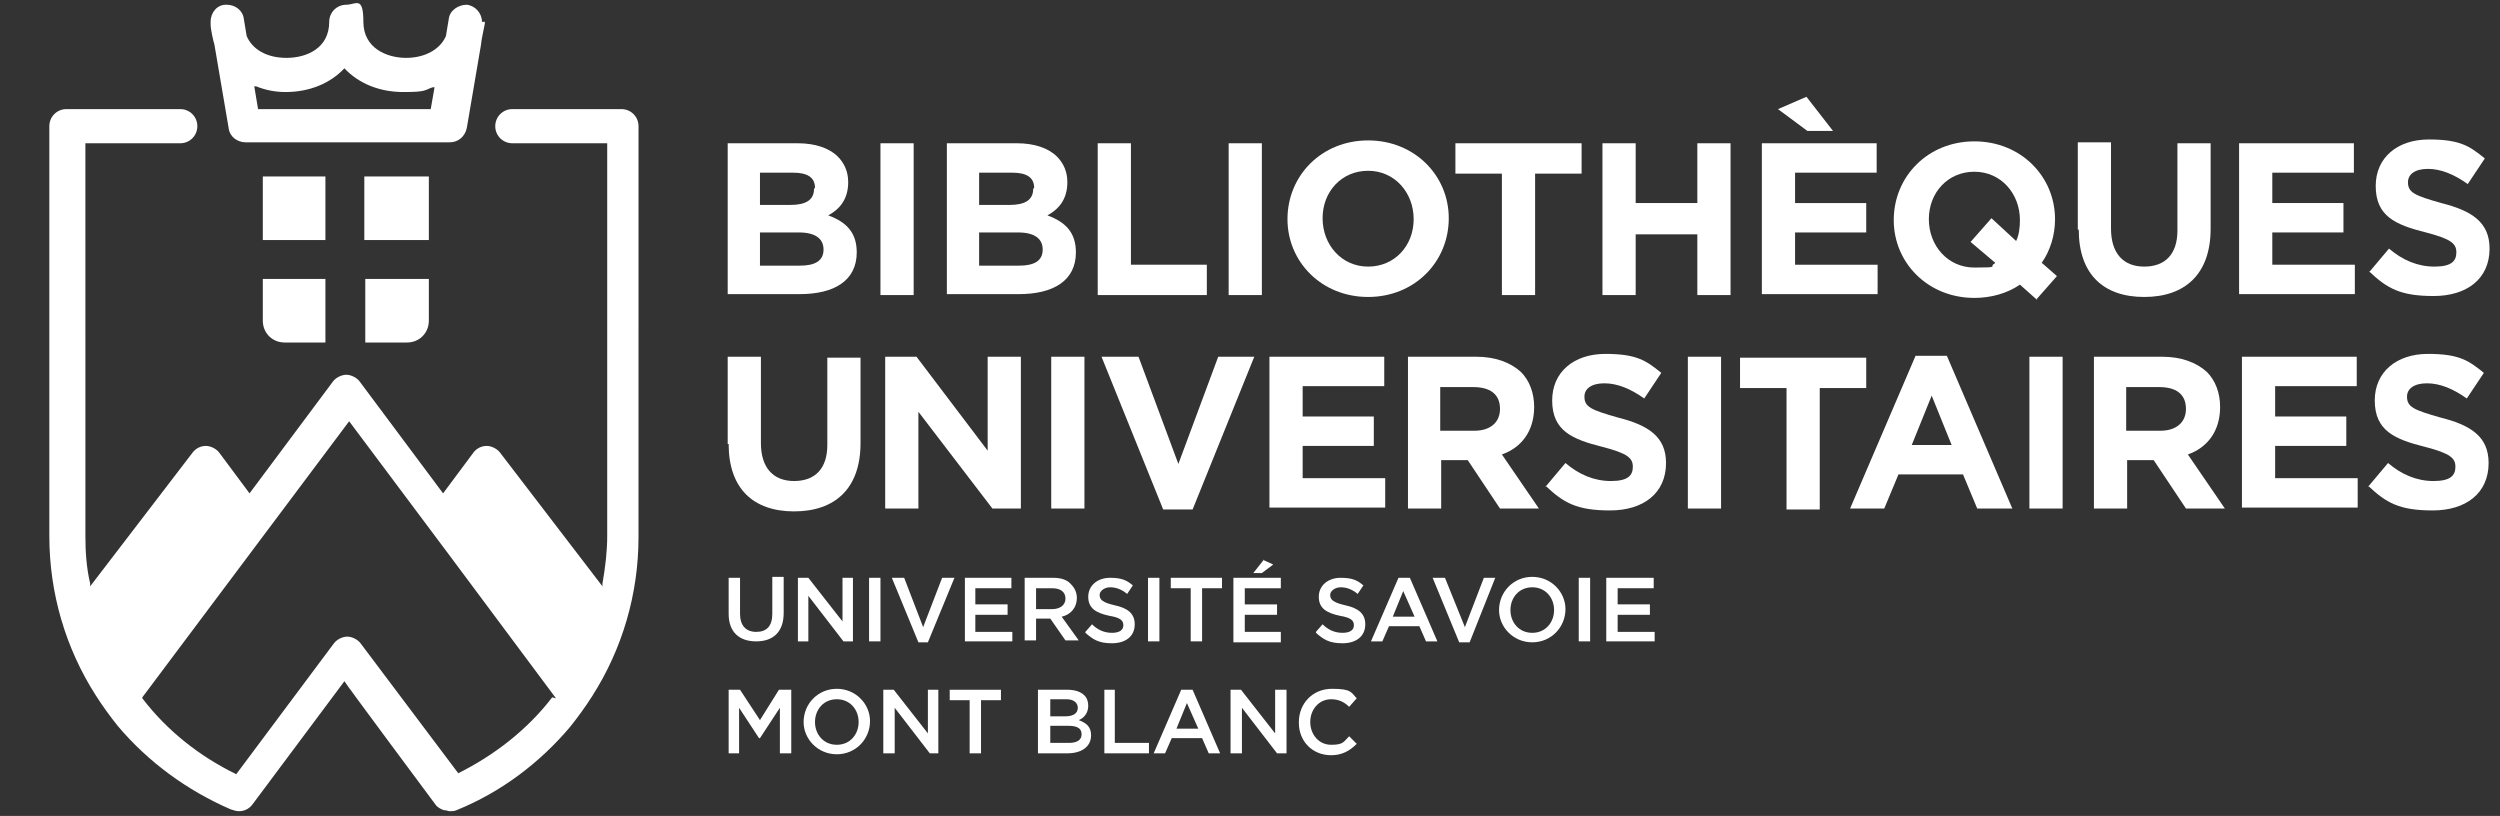 <?xml version="1.0" encoding="UTF-8"?>
<svg id="Calque_1" xmlns="http://www.w3.org/2000/svg" version="1.1" viewBox="0 0 263.5 86">
  <rect x="0" y="0" width="263.5" height="86" fill="#333333" stroke="none"/>
  <!-- Generator: Adobe Illustrator 29.4.0, SVG Export Plug-In . SVG Version: 2.1.0 Build 152)  -->
  <defs>
    <style>
      .st0 {
        fill: #fff;
      }
    </style>
  </defs>
  <g>
    <path class="st0" d="M27.7,29.4v4.4c0,1.3,1,2.3,2.3,2.3h4.3v-6.7h-6.6Z"/>
    <path class="st0" d="M38.4,36.1h4.5c1.3,0,2.3-1,2.3-2.3v-4.4h-6.7v6.7Z"/>
    <polygon class="st0" points="34.3 18.6 30.7 18.6 30 18.6 27.7 18.6 27.7 20.9 27.7 22.6 27.7 25.3 34.3 25.3 34.3 18.6"/>
    <polygon class="st0" points="45.2 25.3 45.2 20.9 45.2 20.9 45.2 18.6 42.9 18.6 42.1 18.6 38.4 18.6 38.4 25.3 45.2 25.3"/>
    <path class="st0" d="M65.8,11.5h-11.8c-1,0-1.8.8-1.8,1.8s.8,1.8,1.8,1.8h10v41.4c0,1.6-.2,3.3-.5,5v.3s-10.8-14.1-10.8-14.1c-.3-.4-.9-.7-1.4-.7-.6,0-1.1.3-1.4.7l-3.2,4.3-8.8-11.8c-.3-.4-.9-.7-1.4-.7s-1.1.3-1.4.7l-8.8,11.8-3.2-4.3c-.3-.4-.9-.7-1.4-.7-.6,0-1.1.3-1.4.7l-10.8,14.1v-.3c-.4-1.7-.5-3.4-.5-5V15.1h10c1,0,1.8-.8,1.8-1.8s-.8-1.8-1.8-1.8H7c-1,0-1.8.8-1.8,1.8v43.2c0,6,1.7,11.8,4.9,16.8.7,1.1,1.5,2.2,2.3,3.2,3.2,3.8,7.3,6.8,11.9,8.8.3.1.6.2.9.2.6,0,1.1-.3,1.4-.7l9.7-13h0c0,.1,9.6,13,9.6,13,.2.3.6.5.9.6h.1c.2,0,.3.1.5.1s.5,0,.7-.1c4.7-1.9,8.8-5,12-8.8.8-1,1.6-2.1,2.3-3.2,3.2-5,4.9-10.8,4.9-16.8V13.3c0-1-.8-1.8-1.8-1.8M58.2,73.5c-2.6,3.4-6.1,6.1-9.9,8h0s0,0,0,0l-10.3-13.7c-.3-.4-.9-.7-1.4-.7s-1.1.3-1.4.7l-10.3,13.8h0c-3.9-1.9-7.3-4.6-9.9-8h0c0,0,0-.1,0-.1l21.8-29.1,10.4,13.9,11.4,15.3h0Z"/>
    <path class="st0" d="M50.8,2.3c0-.9-.7-1.7-1.6-1.8-.9,0-1.8.6-1.9,1.5l-.3,1.8c-.6,1.4-2.2,2.3-4.2,2.3s-4.5-1-4.5-3.8-.8-1.8-1.8-1.8-1.8.8-1.8,1.8c0,2.8-2.4,3.8-4.5,3.8s-3.6-.9-4.2-2.3h0s-.3-1.8-.3-1.8c-.1-.9-.9-1.5-1.8-1.5s0,0-.1,0c-.9,0-1.6.8-1.6,1.8s0,.2,0,.3c0,.5.3,1.8.4,2.1,0,0,0,0,0,0l1.5,8.8c.1.9.9,1.5,1.8,1.5h21.5c.9,0,1.6-.6,1.8-1.5l1.5-8.8s0,0,0,0c0-.3.3-1.7.4-2.2,0,0,0-.2,0-.2M45.7,11.5h-18.5l-.4-2.4h.2c1,.4,2,.6,3.1.6,2.5,0,4.7-.9,6.2-2.5h0c0,0,0,0,0,0,1.5,1.6,3.7,2.5,6.2,2.5s2.2-.2,3.1-.5h.2c0,0-.4,2.3-.4,2.3Z"/>
    <path class="st0" d="M76.8,64.8v-3.9h1.2v3.8c0,1.2.6,1.9,1.7,1.9s1.7-.6,1.7-1.9v-3.9h1.2v3.8c0,2-1.1,3-2.9,3s-2.9-1-2.9-2.9"/>
    <polygon class="st0" points="84.1 60.9 85.2 60.9 88.8 65.5 88.8 60.9 89.9 60.9 89.9 67.6 88.9 67.6 85.2 62.8 85.2 67.6 84.1 67.6 84.1 60.9"/>
    <rect class="st0" x="91.6" y="60.9" width="1.2" height="6.7"/>
    <polygon class="st0" points="94 60.9 95.3 60.9 97.3 66.1 99.3 60.9 100.6 60.9 97.8 67.7 96.8 67.7 94 60.9"/>
    <polygon class="st0" points="101.7 60.9 106.6 60.9 106.6 62 102.8 62 102.8 63.7 106.2 63.7 106.2 64.8 102.8 64.8 102.8 66.6 106.7 66.6 106.7 67.6 101.7 67.6 101.7 60.9"/>
    <path class="st0" d="M108,60.9h3c.8,0,1.5.2,1.9.7.4.4.6.9.6,1.4h0c0,1.1-.7,1.8-1.6,2l1.8,2.5h-1.4l-1.6-2.3h-1.5v2.3h-1.2v-6.7ZM110.9,64.2c.8,0,1.4-.4,1.4-1.1h0c0-.7-.5-1.1-1.4-1.1h-1.7v2.2h1.7Z"/>
    <path class="st0" d="M114.4,66.6l.7-.8c.6.6,1.3.9,2.1.9s1.2-.3,1.2-.8h0c0-.5-.3-.8-1.5-1-1.4-.3-2.2-.8-2.2-2h0c0-1.2,1-2,2.3-2s1.8.3,2.4.8l-.6.9c-.6-.5-1.2-.7-1.8-.7s-1.1.4-1.1.8h0c0,.5.3.8,1.6,1.1,1.4.3,2.1.9,2.1,2h0c0,1.3-1,2-2.4,2s-2-.4-2.8-1.1"/>
    <rect class="st0" x="121" y="60.9" width="1.2" height="6.7"/>
    <polygon class="st0" points="125.5 62 123.4 62 123.4 60.9 128.8 60.9 128.8 62 126.7 62 126.7 67.6 125.5 67.6 125.5 62"/>
    <path class="st0" d="M130,60.9h5v1.1h-3.8v1.7h3.4v1.1h-3.4v1.8h3.8v1.1h-5v-6.7ZM133.1,59l1.1.5-1.2.9h-.9l1.1-1.4Z"/>
    <path class="st0" d="M138.7,66.6l.7-.8c.6.6,1.3.9,2.1.9s1.2-.3,1.2-.8h0c0-.5-.3-.8-1.5-1-1.4-.3-2.2-.8-2.2-2h0c0-1.2,1-2,2.3-2s1.8.3,2.4.8l-.6.9c-.6-.5-1.2-.7-1.8-.7s-1.1.4-1.1.8h0c0,.5.3.8,1.6,1.1,1.4.3,2.1.9,2.1,2h0c0,1.3-1,2-2.4,2s-2-.4-2.8-1.1"/>
    <path class="st0" d="M147.5,60.9h1.1l2.9,6.7h-1.2l-.7-1.6h-3.2l-.7,1.6h-1.2l2.9-6.7ZM149.1,65l-1.2-2.7-1.1,2.7h2.3Z"/>
    <polygon class="st0" points="151 60.9 152.3 60.9 154.4 66.1 156.4 60.9 157.6 60.9 154.9 67.7 153.8 67.7 151 60.9"/>
    <path class="st0" d="M158,64.3h0c0-1.9,1.5-3.5,3.5-3.5s3.5,1.6,3.5,3.4h0c0,1.9-1.5,3.5-3.5,3.5s-3.5-1.6-3.5-3.4M163.8,64.3h0c0-1.3-.9-2.4-2.3-2.4s-2.3,1.1-2.3,2.4h0c0,1.3.9,2.4,2.3,2.4s2.3-1.1,2.3-2.4"/>
    <rect class="st0" x="166.4" y="60.9" width="1.2" height="6.7"/>
    <polygon class="st0" points="169.3 60.9 174.3 60.9 174.3 62 170.5 62 170.5 63.7 173.9 63.7 173.9 64.8 170.5 64.8 170.5 66.6 174.4 66.6 174.4 67.6 169.3 67.6 169.3 60.9"/>
    <polygon class="st0" points="76.8 72.7 78 72.7 80.1 75.9 82.1 72.7 83.4 72.7 83.4 79.4 82.2 79.4 82.2 74.6 80.1 77.8 80 77.8 77.9 74.6 77.9 79.4 76.8 79.4 76.8 72.7"/>
    <path class="st0" d="M84.7,76.1h0c0-1.9,1.5-3.5,3.5-3.5s3.5,1.6,3.5,3.4h0c0,1.9-1.5,3.5-3.5,3.5s-3.5-1.6-3.5-3.4M90.5,76.1h0c0-1.3-.9-2.4-2.3-2.4s-2.3,1.1-2.3,2.4h0c0,1.3.9,2.4,2.3,2.4s2.3-1.1,2.3-2.4"/>
    <polygon class="st0" points="93.1 72.7 94.2 72.7 97.8 77.3 97.8 72.7 98.9 72.7 98.9 79.4 98 79.4 94.3 74.6 94.3 79.4 93.1 79.4 93.1 72.7"/>
    <polygon class="st0" points="102.2 73.8 100.1 73.8 100.1 72.7 105.5 72.7 105.5 73.8 103.4 73.8 103.4 79.4 102.2 79.4 102.2 73.8"/>
    <path class="st0" d="M109.5,72.7h3c.8,0,1.4.2,1.8.6.3.3.4.7.4,1.1h0c0,.8-.5,1.3-1,1.5.8.3,1.3.7,1.3,1.6h0c0,1.2-1,1.9-2.5,1.9h-3.1v-6.7ZM113.6,74.6c0-.5-.4-.9-1.2-.9h-1.7v1.8h1.6c.8,0,1.3-.3,1.3-.9h0ZM112.6,76.5h-1.9v1.8h2c.8,0,1.3-.3,1.3-.9h0c0-.6-.4-.9-1.4-.9"/>
    <polygon class="st0" points="116.4 72.7 117.5 72.7 117.5 78.3 121.1 78.3 121.1 79.4 116.4 79.4 116.4 72.7"/>
    <path class="st0" d="M124.6,72.7h1.1l2.9,6.7h-1.2l-.7-1.6h-3.2l-.7,1.6h-1.2l2.9-6.7ZM126.3,76.8l-1.2-2.7-1.1,2.7h2.3Z"/>
    <polygon class="st0" points="129.7 72.7 130.8 72.7 134.4 77.3 134.4 72.7 135.6 72.7 135.6 79.4 134.6 79.4 130.9 74.6 130.9 79.4 129.7 79.4 129.7 72.7"/>
    <path class="st0" d="M136.9,76.1h0c0-1.9,1.4-3.5,3.5-3.5s2,.4,2.6,1l-.8.9c-.5-.5-1.1-.8-1.9-.8-1.3,0-2.2,1.1-2.2,2.4h0c0,1.3.9,2.4,2.2,2.4s1.3-.3,1.9-.9l.8.8c-.7.7-1.5,1.2-2.7,1.2-2,0-3.4-1.5-3.4-3.4"/>
  </g>
  <g>
    <path class="st0" d="M76.7,15.1h7.4c1.8,0,3.3.5,4.2,1.4.7.7,1.1,1.6,1.1,2.7h0c0,1.9-1,2.9-2.1,3.5,1.9.7,3,1.8,3,3.9h0c0,3-2.4,4.4-6,4.4h-7.6V15.1ZM85.9,19.8c0-1.1-.8-1.6-2.3-1.6h-3.5v3.4h3.2c1.6,0,2.5-.5,2.5-1.7h0ZM84.2,24.5h-4.1v3.5h4.2c1.6,0,2.5-.5,2.5-1.7h0c0-1.1-.8-1.8-2.6-1.8Z"/>
    <path class="st0" d="M92.8,15.1h3.5v16h-3.5V15.1Z"/>
    <path class="st0" d="M99.8,15.1h7.4c1.8,0,3.3.5,4.2,1.4.7.7,1.1,1.6,1.1,2.7h0c0,1.9-1,2.9-2.1,3.5,1.9.7,3,1.8,3,3.9h0c0,3-2.4,4.4-6,4.4h-7.6V15.1ZM109,19.8c0-1.1-.8-1.6-2.3-1.6h-3.5v3.4h3.2c1.6,0,2.5-.5,2.5-1.7h0ZM107.3,24.5h-4.1v3.5h4.2c1.6,0,2.5-.5,2.5-1.7h0c0-1.1-.8-1.8-2.6-1.8Z"/>
    <path class="st0" d="M115.7,15.1h3.5v12.8h8v3.2h-11.5V15.1Z"/>
    <path class="st0" d="M129.5,15.1h3.5v16h-3.5V15.1Z"/>
    <path class="st0" d="M135.7,23.1h0c0-4.6,3.6-8.3,8.5-8.3s8.5,3.7,8.5,8.2h0c0,4.6-3.6,8.3-8.5,8.3s-8.5-3.7-8.5-8.2ZM149,23.1h0c0-2.8-2-5.1-4.8-5.1s-4.8,2.2-4.8,5h0c0,2.8,2,5.1,4.8,5.1s4.8-2.2,4.8-5Z"/>
    <path class="st0" d="M158.3,18.3h-4.9v-3.2h13.3v3.2h-4.9v12.8h-3.5v-12.8Z"/>
    <path class="st0" d="M168.9,15.1h3.5v6.3h6.5v-6.3h3.5v16h-3.5v-6.4h-6.5v6.4h-3.5V15.1Z"/>
    <path class="st0" d="M185.7,15.1h12.1v3.1h-8.6v3.2h7.5v3.1h-7.5v3.4h8.7v3.1h-12.2V15.1ZM190.5,13.8l-3.1-2.3,3-1.3,2.8,3.6h-2.7Z"/>
    <path class="st0" d="M214.7,31.6l-1.8-1.6c-1.3.9-3,1.4-4.8,1.4-4.9,0-8.5-3.7-8.5-8.2h0c0-4.6,3.6-8.3,8.5-8.3s8.5,3.7,8.5,8.2h0c0,1.7-.5,3.3-1.4,4.6l1.6,1.4-2.2,2.5ZM210.3,27.7l-2.6-2.2,2.2-2.5,2.6,2.4c.3-.6.4-1.4.4-2.2h0c0-2.8-2-5.1-4.8-5.1s-4.8,2.2-4.8,5h0c0,2.8,2,5.1,4.8,5.1s1.5-.1,2.1-.4Z"/>
    <path class="st0" d="M219,24.2v-9.2h3.5v9.1c0,2.6,1.3,4,3.5,4s3.5-1.3,3.5-3.8v-9.2h3.5v9c0,4.8-2.7,7.2-7,7.2s-6.9-2.4-6.9-7.1Z"/>
    <path class="st0" d="M236,15.1h12.1v3.1h-8.6v3.2h7.5v3.1h-7.5v3.4h8.7v3.1h-12.2V15.1Z"/>
    <path class="st0" d="M249.7,28.7l2.1-2.5c1.4,1.2,3,1.9,4.8,1.9s2.3-.6,2.3-1.5h0c0-.9-.5-1.4-3.2-2.1-3.2-.8-5.3-1.7-5.3-4.9h0c0-3,2.3-4.9,5.6-4.9s4.3.7,5.9,2l-1.8,2.7c-1.4-1-2.8-1.6-4.2-1.6s-2.1.6-2.1,1.4h0c0,1.1.7,1.4,3.5,2.2,3.2.8,5.1,2,5.1,4.8h0c0,3.2-2.4,5-5.9,5s-4.9-.8-6.8-2.6Z"/>
  </g>
  <g>
    <path class="st0" d="M76.7,46.8v-9.2h3.5v9.1c0,2.6,1.3,4,3.5,4s3.5-1.3,3.5-3.8v-9.2h3.5v9c0,4.8-2.7,7.2-7,7.2s-6.9-2.4-6.9-7.1Z"/>
    <path class="st0" d="M93.4,37.6h3.2l7.5,9.9v-9.9h3.5v16h-3l-7.8-10.2v10.2h-3.5v-16Z"/>
    <path class="st0" d="M110.8,37.6h3.5v16h-3.5v-16Z"/>
    <path class="st0" d="M116.1,37.6h3.9l4.2,11.3,4.2-11.3h3.8l-6.5,16.1h-3.1l-6.5-16.1Z"/>
    <path class="st0" d="M133.8,37.6h12.1v3.1h-8.6v3.2h7.5v3.1h-7.5v3.4h8.7v3.1h-12.2v-16Z"/>
    <path class="st0" d="M148.3,37.6h7.3c2,0,3.6.6,4.7,1.6.9.9,1.4,2.2,1.4,3.7h0c0,2.6-1.4,4.3-3.4,5l3.9,5.7h-4.1l-3.4-5.1h-2.8v5.1h-3.5v-16ZM155.4,45.4c1.7,0,2.7-.9,2.7-2.3h0c0-1.6-1.1-2.3-2.8-2.3h-3.5v4.6h3.6Z"/>
    <path class="st0" d="M162.9,51.3l2.1-2.5c1.4,1.2,3,1.9,4.8,1.9s2.3-.6,2.3-1.5h0c0-.9-.5-1.4-3.2-2.1-3.2-.8-5.3-1.7-5.3-4.9h0c0-3,2.3-4.9,5.6-4.9s4.3.7,5.9,2l-1.8,2.7c-1.4-1-2.8-1.6-4.2-1.6s-2.1.6-2.1,1.4h0c0,1.1.7,1.4,3.5,2.2,3.2.8,5.1,2,5.1,4.8h0c0,3.2-2.4,5-5.9,5s-4.9-.8-6.8-2.6Z"/>
    <path class="st0" d="M177.9,37.6h3.5v16h-3.5v-16Z"/>
    <path class="st0" d="M188.3,40.9h-4.9v-3.2h13.3v3.2h-4.9v12.8h-3.5v-12.8Z"/>
    <path class="st0" d="M202,37.5h3.2l6.9,16.1h-3.7l-1.5-3.6h-6.8l-1.5,3.6h-3.6l6.9-16.1ZM205.7,46.9l-2.1-5.2-2.1,5.2h4.3Z"/>
    <path class="st0" d="M213.9,37.6h3.5v16h-3.5v-16Z"/>
    <path class="st0" d="M220.6,37.6h7.3c2,0,3.6.6,4.7,1.6.9.9,1.4,2.2,1.4,3.7h0c0,2.6-1.4,4.3-3.4,5l3.9,5.7h-4.1l-3.4-5.1h-2.8v5.1h-3.5v-16ZM227.7,45.4c1.7,0,2.7-.9,2.7-2.3h0c0-1.6-1.1-2.3-2.8-2.3h-3.5v4.6h3.6Z"/>
    <path class="st0" d="M236.3,37.6h12.1v3.1h-8.6v3.2h7.5v3.1h-7.5v3.4h8.7v3.1h-12.2v-16Z"/>
    <path class="st0" d="M249.6,51.3l2.1-2.5c1.4,1.2,3,1.9,4.8,1.9s2.3-.6,2.3-1.5h0c0-.9-.5-1.4-3.2-2.1-3.2-.8-5.3-1.7-5.3-4.9h0c0-3,2.3-4.9,5.6-4.9s4.3.7,5.9,2l-1.8,2.7c-1.4-1-2.8-1.6-4.2-1.6s-2.1.6-2.1,1.4h0c0,1.1.7,1.4,3.5,2.2,3.2.8,5.1,2,5.1,4.8h0c0,3.2-2.4,5-5.9,5s-4.9-.8-6.8-2.6Z"/>
  </g>
</svg>